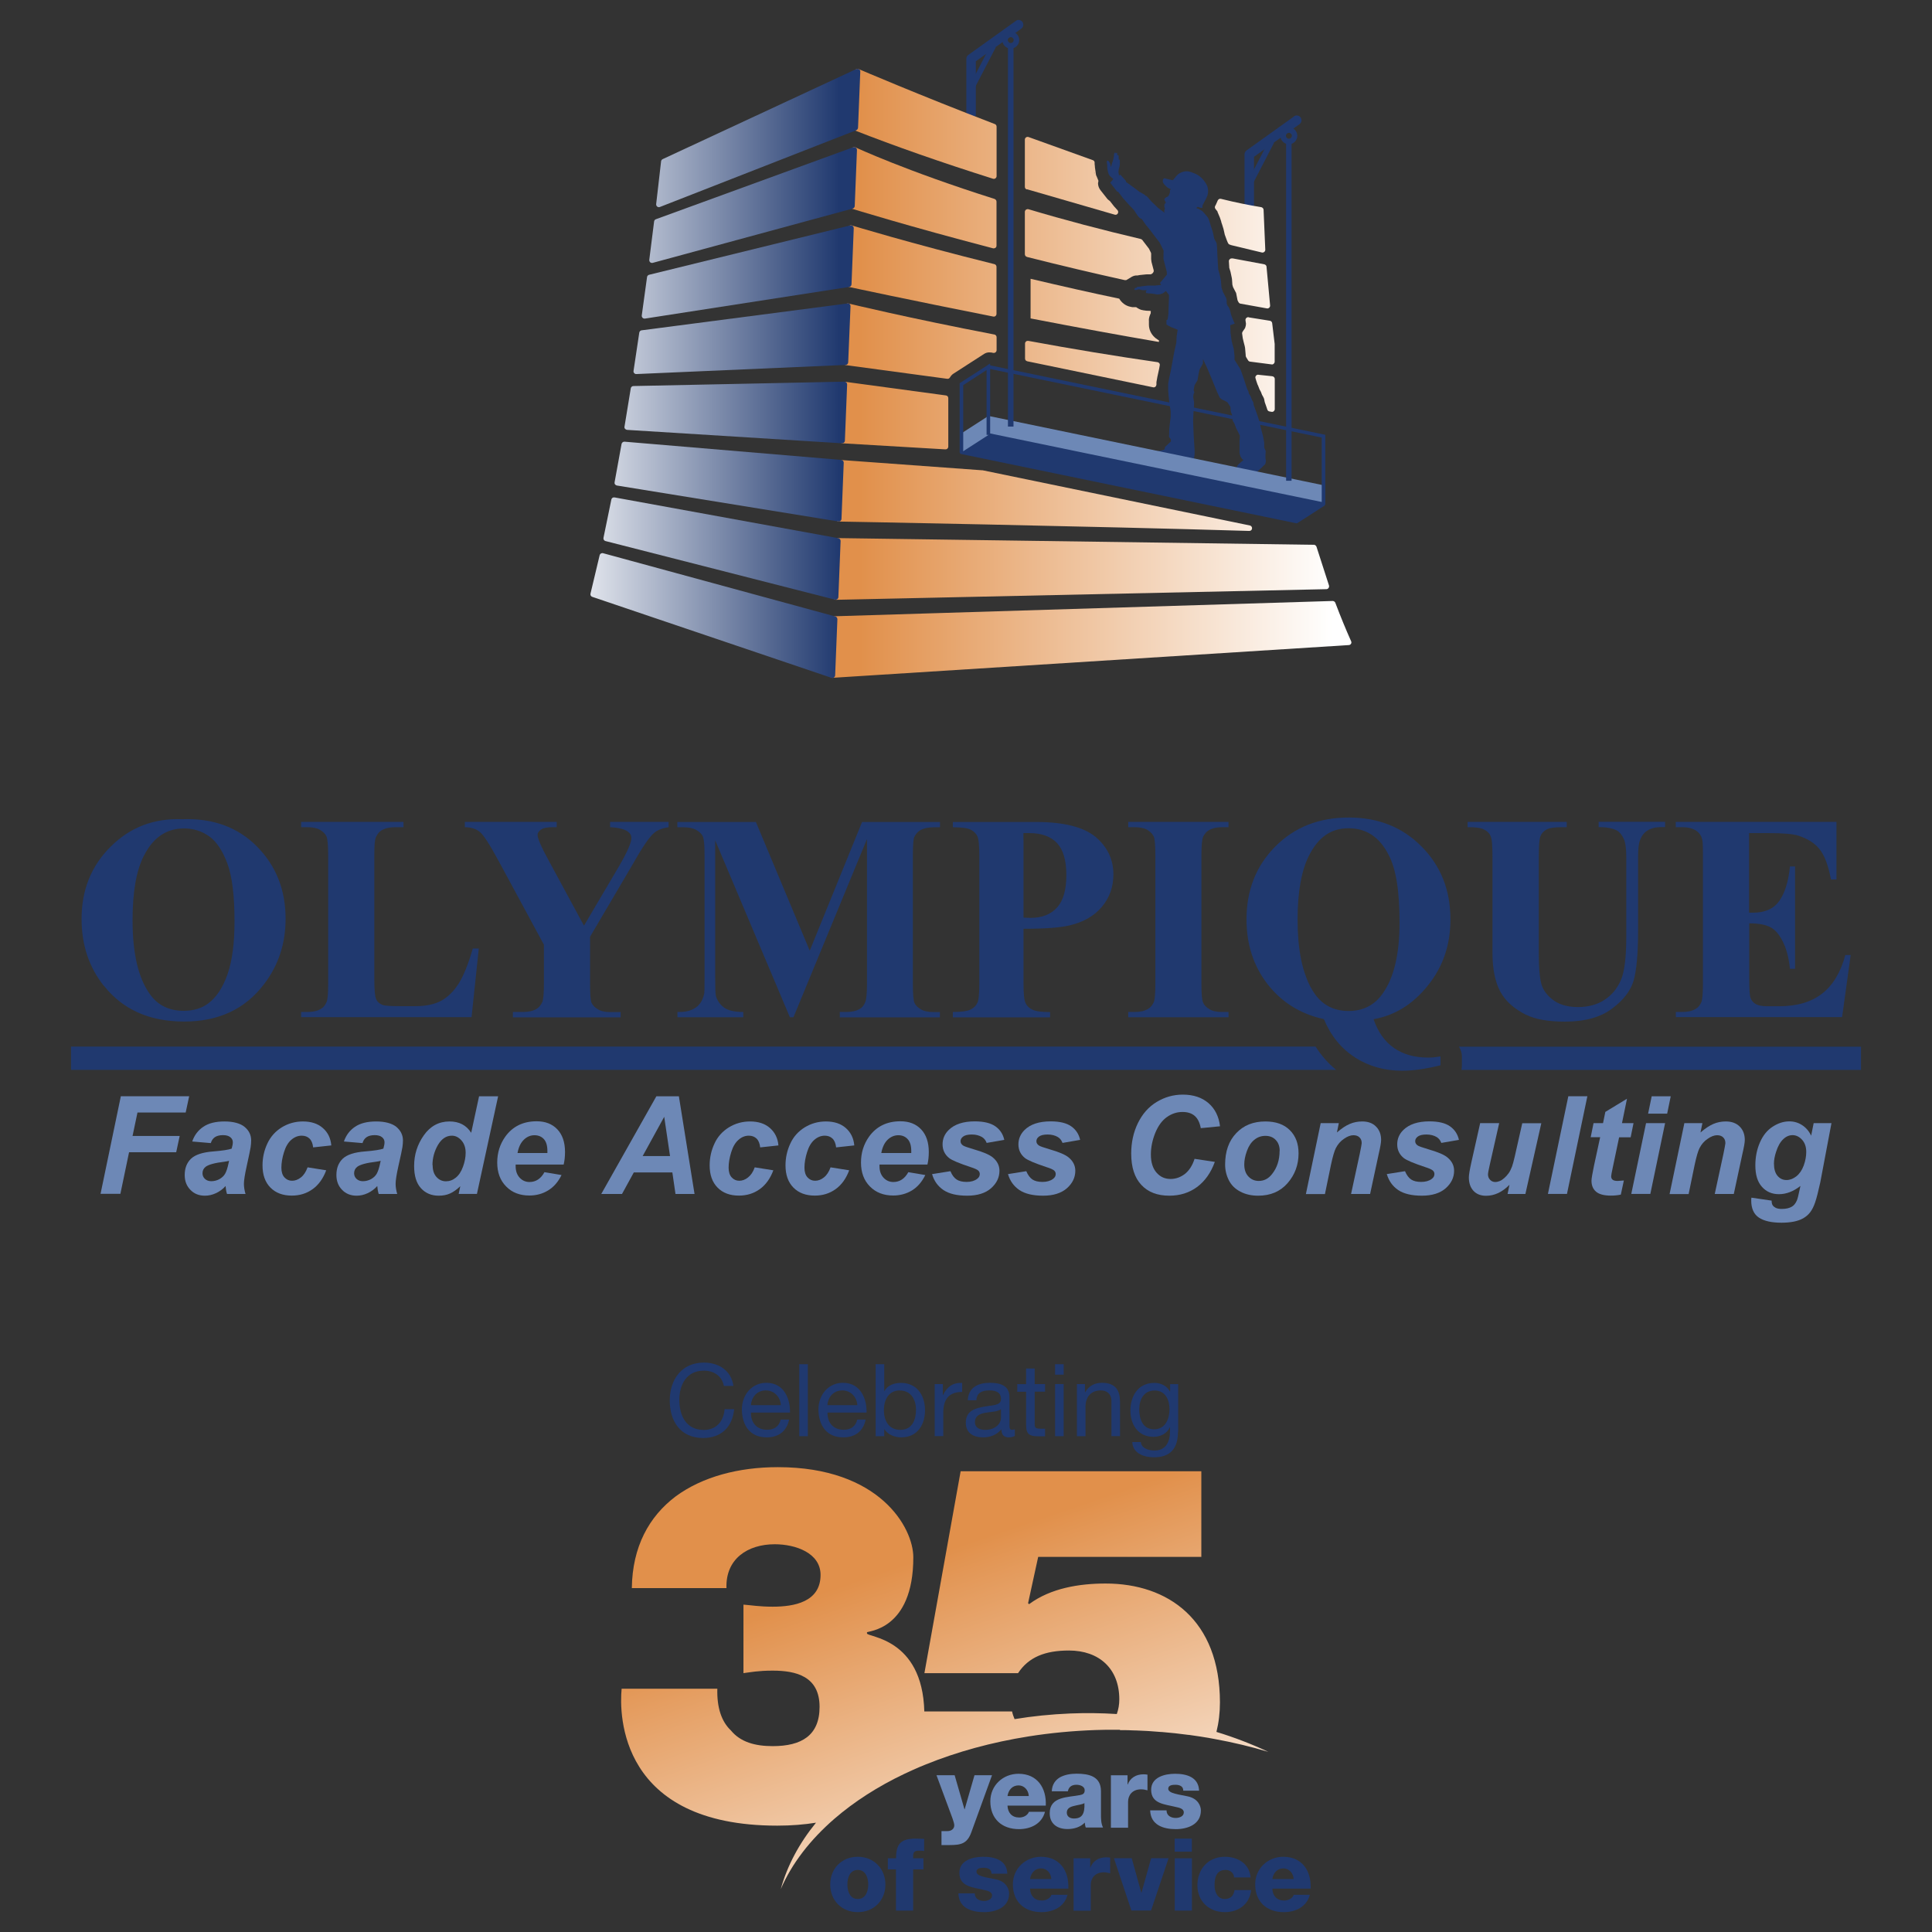 <?xml version="1.0" encoding="UTF-8"?><svg id="Layer_1" xmlns="http://www.w3.org/2000/svg" xmlns:xlink="http://www.w3.org/1999/xlink" viewBox="0 0 216 216"><rect x="0" y="0" width="216" height="216" fill="#333333" stroke="none"/><defs><style>.cls-1{fill:url(#linear-gradient-8);}.cls-2{fill:url(#linear-gradient-7);}.cls-3{fill:url(#linear-gradient-5);}.cls-4{fill:url(#linear-gradient-6);}.cls-5{fill:url(#linear-gradient-9);}.cls-6{fill:url(#linear-gradient-4);}.cls-7{fill:url(#linear-gradient-3);}.cls-8{fill:url(#linear-gradient-2);}.cls-9{fill:url(#linear-gradient);}.cls-10{fill-rule:evenodd;}.cls-10,.cls-11,.cls-12{fill:#20396f;}.cls-13{fill:url(#Orange);}.cls-11{isolation:isolate;}.cls-14{fill:#6d88b6;}.cls-15{fill:#fff;}.cls-16{fill:url(#linear-gradient-10);}.cls-17{fill:url(#linear-gradient-11);}.cls-18{fill:url(#linear-gradient-12);}.cls-19{fill:url(#linear-gradient-13);}.cls-20{fill:url(#linear-gradient-19);}.cls-21{fill:url(#linear-gradient-14);}.cls-22{fill:url(#linear-gradient-21);}.cls-23{fill:url(#linear-gradient-20);}.cls-24{fill:url(#linear-gradient-22);}.cls-25{fill:url(#linear-gradient-23);}.cls-26{fill:url(#linear-gradient-15);}.cls-27{fill:url(#linear-gradient-16);}.cls-28{fill:url(#linear-gradient-17);}.cls-29{fill:url(#linear-gradient-18);}.cls-30{fill:url(#linear-gradient-24);}</style><linearGradient id="linear-gradient" x1="96.17" y1="27.36" x2="148.97" y2="27.36" gradientUnits="userSpaceOnUse"><stop offset="0" stop-color="#e1904b"/><stop offset="1" stop-color="#fff"/></linearGradient><linearGradient id="linear-gradient-2" x1="96.17" y1="19.65" x2="148.97" y2="19.65" xlink:href="#linear-gradient"/><linearGradient id="linear-gradient-3" x1="96.17" y1="34.68" x2="148.97" y2="34.68" xlink:href="#linear-gradient"/><linearGradient id="linear-gradient-4" x1="96.17" y1="43.97" x2="148.97" y2="43.97" xlink:href="#linear-gradient"/><linearGradient id="linear-gradient-5" x1="96.17" y1="40.71" x2="148.97" y2="40.71" xlink:href="#linear-gradient"/><linearGradient id="linear-gradient-6" x1="96.17" y1="30.29" x2="148.97" y2="30.29" xlink:href="#linear-gradient"/><linearGradient id="linear-gradient-7" y1="46.46" x2="148.97" y2="46.46" xlink:href="#linear-gradient"/><linearGradient id="linear-gradient-8" x1="96.17" y1="55.39" x2="148.97" y2="55.39" xlink:href="#linear-gradient"/><linearGradient id="linear-gradient-9" x1="96.17" y1="63.61" x2="148.97" y2="63.61" xlink:href="#linear-gradient"/><linearGradient id="linear-gradient-10" x1="96.17" y1="71.49" x2="148.97" y2="71.49" xlink:href="#linear-gradient"/><linearGradient id="linear-gradient-11" x1="96.17" y1="38.14" x2="148.97" y2="38.14" xlink:href="#linear-gradient"/><linearGradient id="linear-gradient-12" y1="25.23" x2="148.97" y2="25.23" xlink:href="#linear-gradient"/><linearGradient id="linear-gradient-13" x1="96.17" y1="22.1" x2="148.97" y2="22.1" xlink:href="#linear-gradient"/><linearGradient id="linear-gradient-14" x1="96.17" y1="31.7" x2="148.97" y2="31.7" xlink:href="#linear-gradient"/><linearGradient id="linear-gradient-15" x1="96.17" y1="38.1" x2="148.97" y2="38.1" xlink:href="#linear-gradient"/><linearGradient id="linear-gradient-16" x1="96.17" y1="13.85" x2="148.97" y2="13.85" xlink:href="#linear-gradient"/><linearGradient id="linear-gradient-17" x1="93.85" y1="61.33" x2="61.45" y2="61.33" gradientUnits="userSpaceOnUse"><stop offset="0" stop-color="#20396f"/><stop offset="1" stop-color="#fff"/></linearGradient><linearGradient id="linear-gradient-18" x1="93.85" y1="53.84" x2="61.45" y2="53.84" xlink:href="#linear-gradient-17"/><linearGradient id="linear-gradient-19" x1="93.85" y1="68.81" x2="61.45" y2="68.81" xlink:href="#linear-gradient-17"/><linearGradient id="linear-gradient-20" x1="93.85" y1="15.43" x2="61.45" y2="15.43" xlink:href="#linear-gradient-17"/><linearGradient id="linear-gradient-21" x1="93.85" y1="22.92" x2="61.45" y2="22.92" xlink:href="#linear-gradient-17"/><linearGradient id="linear-gradient-22" x1="93.85" y1="46.12" x2="61.45" y2="46.12" xlink:href="#linear-gradient-17"/><linearGradient id="linear-gradient-23" x1="93.85" y1="30.4" x2="61.45" y2="30.4" xlink:href="#linear-gradient-17"/><linearGradient id="linear-gradient-24" x1="93.85" y1="37.88" x2="61.45" y2="37.88" xlink:href="#linear-gradient-17"/><linearGradient id="Orange" x1="100.67" y1="175.03" x2="116.35" y2="221.03" gradientUnits="userSpaceOnUse"><stop offset="0" stop-color="#e1904b"/><stop offset="1" stop-color="#fff"/></linearGradient></defs><path class="cls-12" d="M113.58,2.33l-5.32,3.81c-.14.1-.22.26-.22.43v6.2c0,.29.24.54.53.54s.53-.24.53-.54v-5.92c.41-.29,5.09-3.65,5.09-3.65.14-.1.22-.27.22-.44,0-.1-.03-.21-.1-.31-.18-.24-.51-.29-.74-.12Z"/><polygon class="cls-12" points="108.3 9.78 108.85 10.07 111.33 5.29 110.78 5 108.3 9.78"/><path class="cls-12" d="M112.33,3.81c-.18.18-.27.42-.27.67s.1.49.27.67c.18.18.42.28.67.28s.49-.1.67-.28c.18-.17.28-.41.28-.67,0-.53-.42-.95-.95-.95-.25,0-.49.1-.67.28ZM112.77,4.71c-.06-.06-.1-.15-.1-.23,0-.19.15-.33.33-.33s.33.14.33.33c0,.08-.04.17-.09.23-.06.06-.15.1-.24.1s-.17-.04-.23-.1Z"/><path class="cls-12" d="M144.67,13.02l-5.31,3.8c-.14.11-.22.27-.22.44v6.19c0,.3.24.54.53.54s.53-.24.53-.54v-5.92c.41-.29,5.09-3.65,5.09-3.65.14-.11.22-.27.22-.44,0-.1-.03-.21-.1-.31-.17-.24-.51-.29-.75-.12Z"/><polygon class="cls-12" points="139.4 20.48 139.95 20.77 142.43 15.98 141.88 15.7 139.4 20.48"/><path class="cls-12" d="M143.15,15.18c0,.52.43.95.95.95s.94-.43.94-.95-.42-.95-.94-.95-.95.42-.95.95ZM143.77,15.18c0-.19.15-.33.33-.33s.33.15.33.33-.15.33-.33.33-.33-.15-.33-.33Z"/><path class="cls-9" d="M114.83,28.73c3.67.93,7.35,1.8,10.93,2.59.08.01.18,0,.24-.05l.28-.17s.05-.02.06-.03c.22-.16.43-.25.64-.27h.18s.27-.05.27-.05l.67-.07s.14-.01.14-.01c-.02,0,.38,0,.38,0,.09,0,.19-.07.25-.13l.05-.07c.07-.08.08-.18.06-.27l-.24-.91s-.04-.32-.04-.32v-.57s0-.1-.02-.14l-.22-.45s-.65-.85-.65-.85l-.09-.12c-.05-.06-.11-.1-.18-.12-4.29-1.01-8.52-2.12-12.56-3.33-.09-.02-.19,0-.27.05-.08.06-.13.15-.13.25v4.73c0,.14.1.27.23.3Z"/><path class="cls-8" d="M114.82,21.16l9.81,2.84c.13.04.27-.01.34-.13.07-.12.06-.27-.03-.37l-.37-.41s0-.01,0,0l-.05-.06s-.42-.54-.42-.54c-.02-.02-.04-.04-.06-.05l-.08-.06-.14-.12-.78-.99c-.18-.23-.28-.51-.28-.79l.04-.2s0-.03,0-.05c0-.04,0-.07-.03-.11l-.15-.37c-.03-.07-.05-.12-.08-.17l-.13-.9v-.07s-.03-.27-.03-.27v-.12c.02-.14-.07-.27-.19-.31l-7.2-2.59c-.09-.03-.2-.02-.28.04-.08.06-.13.15-.13.25v5.28c0,.14.09.26.22.29ZM122.41,19.35s.02.04.03.05c-.04-.04-.08-.07-.13-.08.04,0,.07,0,.1.03Z"/><path class="cls-7" d="M128.44,35.81c0-.28.1-.54.21-.78,0,0,0-.18.01-.26-.02,0-.06-.01-.07-.01,0,0-.07-.01-.08-.01,0,0-.26-.01-.3-.01,0,0-.09-.01-.11-.01l-.28-.04c-.34-.04-.6-.21-.8-.35-.16,0-.43,0-.43,0l-.2-.04c-.53-.1-.98-.44-1.26-.91-3.13-.65-6.38-1.39-9.91-2.22v4.43c5.43,1.05,10.12,1.91,14.34,2.63,0-.06.02-.1.02-.13,0-.01,0-.02,0-.03-.11-.07-.35-.23-.35-.24l-.13-.11c-.41-.37-.65-.88-.65-1.43v-.47Z"/><path class="cls-6" d="M140.69,41.89c-.1,0-.21.03-.27.12-.07.08-.09.19-.05.29l.09.3.13.38s.01.03.02.05l.04.07s.12.31.12.31c0,.02.05.12.05.13l.15.27s.13.34.13.34c.03.06.08.13.08.13.09.15.16.31.18.48l.04.2s.17.48.17.48l.12.36c.04.11.13.18.24.2l.22.04c.09.02.18,0,.25-.06.07-.06.12-.15.12-.24v-3.38c0-.16-.14-.29-.31-.3l-1.52-.16Z"/><path class="cls-3" d="M114.84,40.39l14.08,2.91c.09.02.18,0,.25-.06.07-.06.11-.14.12-.23v-.15s0-.02,0,0v-.13s.11-.63.11-.63c0,0,.02-.08.02-.08l.17-.78.07-.39c.02-.08,0-.17-.05-.24-.05-.06-.12-.11-.21-.12-4.65-.67-9.51-1.47-14.43-2.38-.09-.01-.19,0-.26.07-.07.06-.11.14-.11.24v1.67c0,.15.1.27.25.3Z"/><path class="cls-4" d="M94.82,32.06c.07.02,7.16,1.54,16.22,3.33.09.02.19,0,.26-.06.07-.06.11-.15.11-.24v-5.26c0-.14-.1-.27-.24-.3-9.48-2.35-15.88-4.31-15.94-4.33-.09-.03-.19-.01-.27.04-.08.05-.13.14-.13.24l-.25,6.27c0,.15.1.28.24.31Z"/><path class="cls-2" d="M94.14,49.56l11.55.68c.09,0,.17-.02.23-.08.06-.06.1-.14.1-.22v-5.43c0-.16-.12-.29-.27-.3l-11.3-1.53c-.09,0-.17.02-.24.07-.06.05-.11.13-.11.22l-.25,6.26c0,.17.12.31.29.32Z"/><path class="cls-1" d="M93.78,58.31c.29,0,28.77.53,45.89,1.05.16,0,.3-.11.31-.27.02-.16-.09-.31-.24-.34l-29.87-6.17s-.02,0-.04,0l-15.78-1.15c-.08,0-.17.02-.23.08-.06.05-.1.13-.1.21l-.25,6.27c0,.09.02.16.08.23.06.06.14.1.22.1Z"/><path class="cls-5" d="M93.43,67.06l54.87-1.19c.09,0,.19-.06.24-.14.05-.08.07-.19.04-.28l-1.39-4.31c-.04-.13-.16-.23-.29-.23l-53.22-.75c-.17,0-.3.13-.31.3l-.25,6.26c0,.09.03.17.09.23.06.06.14.1.22.1Z"/><path class="cls-16" d="M151.06,71.7c-.59-1.32-1.17-2.73-1.77-4.31-.05-.12-.17-.2-.3-.2l-55.69,1.71c-.16,0-.29.14-.3.29l-.25,6.27c0,.08.03.17.09.23.07.06.15.09.24.09l57.72-3.66c.1,0,.19-.06.24-.14.06-.08.06-.2.02-.29Z"/><path class="cls-17" d="M94.48,40.81l11.42,1.54c.13.02.24-.04.31-.16.1-.17.23-.32.41-.43,0,0,3.4-2.19,3.4-2.19.35-.23.74-.19,1.01-.12.1.02.19,0,.27-.06.08-.06.12-.15.12-.25v-1.44c0-.15-.11-.28-.25-.3-9.54-1.83-16.24-3.45-16.31-3.47-.09-.02-.18,0-.26.05-.07.06-.12.14-.12.23l-.25,6.27c0,.16.11.3.26.32Z"/><path class="cls-18" d="M136.11,23.67s.27.63.27.64h0s0,0,0,0h0s.14.41.14.41l.04.17.07.2s.15.48.15.48c0-.03.15.66.15.66.39,1.09.41,1.15.69,1.11-.05,0-.09.04-.13.03l3.59.86c.09.02.19,0,.27-.07.07-.06.12-.16.11-.25l-.19-4.45c0-.14-.12-.27-.26-.3-1.31-.21-2.82-.51-4.51-.93-.14-.04-.3.05-.36.19,0,0-.21.48-.21.48l-.07.12s-.04.1-.04.15c0,.06.03.13.07.19l.24.3Z"/><path class="cls-19" d="M95.16,23.31c.07.02,6.52,2.02,15.86,4.45.1.02.19,0,.27-.05.08-.06.12-.15.12-.24v-4.93c0-.13-.09-.25-.22-.3-9.9-3.13-15.5-5.74-15.55-5.77-.1-.04-.2-.04-.29.01-.09.05-.15.15-.15.25l-.25,6.26c0,.14.08.27.22.31Z"/><path class="cls-21" d="M137.76,28.9c-.09-.02-.19,0-.26.07-.07.06-.11.14-.11.23l.04.67s0,.04,0,.06l.13.42.02.08.14.66s.02.15.02.15c0,0,.04.58.04.58,0,.03.02.1.03.12l.05.17s.07.13.07.13c0,0,.23.45.27.52.01.07.15.77.15.77,0,.03.03.08.04.11l.08.15c.05.08.13.15.22.16l2.95.53c.09.02.19-.01.26-.08.07-.06.11-.16.1-.25l-.4-4.32c0-.14-.12-.25-.25-.28l-3.59-.67Z"/><path class="cls-26" d="M139.59,35.46c-.09-.01-.19.03-.26.1-.07.07-.1.18-.08.28l.05.33c0,.18-.04.36-.1.51,0,.01-.25.36-.25.36-.05.06-.09.17-.08.25l.07.51s.09.39.09.39l.13.5s.04.21.04.21l.07.79s0,.08,0,.08c0,.05.03.13.06.18l.21.34c.05.08.13.13.22.14l2.4.31c.09.02.18-.01.24-.07.06-.06.11-.14.11-.23v-1.99s-.28-2.33-.28-2.33c-.02-.13-.13-.25-.26-.26l-2.37-.38Z"/><path class="cls-27" d="M95.51,14.56c4.51,1.77,9.73,3.6,15.5,5.42.09.03.2.02.28-.04.08-.06.13-.15.13-.25v-5.53c0-.13-.08-.25-.2-.29-8.47-3.25-15.15-6.12-15.22-6.15-.1-.04-.2-.03-.29.02-.08.05-.14.15-.14.25l-.25,6.27c0,.13.07.25.19.3Z"/><path class="cls-10" d="M132.47,22.18l.21.2.14.11.13.13.08.2.93.32c.06.02.12.05.19.07.08.03.15.03.28.03-.01-.18,0-.31.15-.53.02-.05.05-.1.07-.15.04-.07.09-.14.13-.22.24-.48.34-.75.26-1.29-.04-.23-.16-.47-.29-.65-.15-.23-.33-.44-.54-.62-.1-.08-.2-.16-.31-.22-.11-.07-.24-.13-.36-.18-.22-.09-.53-.21-.77-.23-.31-.03-.62.07-.91.23-.32.19-.49.51-.74.77l-.55-.12-.35-.1s-.11.02-.14.05c-.04.04-.05.11-.07.17-.03.14,0,.23.07.35.05.07.11.15.17.21.15.14.28.28.42.34l.25.11.37.19.19.07.28.11.16.16.24.21.18.17.14.11h0Z"/><path class="cls-10" d="M130.21,23.8s.01,0,.01-.02c-.02-.02-.03-.04-.04-.07-.05-.14.02-.26.05-.38.01-.04-.05-.15-.05-.2,0-.07,0-.13,0-.2,0-.02,0-.06.02-.08.01-.03.01-.04.03-.06,0-.04.1-.06.1-.13,0-.06-.04-.1-.06-.15-.03-.06-.08-.12-.09-.19,0-.05,0-.09.03-.13.02-.04.08-.05.11-.08.09-.08.16-.08.22-.13l.08-.06.06-.09.04-.09.08-.23v-.26l.11-.08.1-.09.17-.17.25-.13.08-.21.32-.12.28-.04.33-.03h.3l.27.03.25.07.25.1.26.2.15.15.19.25.17.22.1.28v.25l-.02.19-.02.24-.1.28-.1.13-.09.15-.08.13-.23.21.31.12.36.21c.08.09.17.17.24.26.13.16.29.31.4.49.08.13.12.28.17.42.06.18.11.36.17.55.06.2.13.39.19.58.06.25.12.49.16.74.05.22.26.41.29.63.02.15.03.3.04.45.02.31.02.62.04.92l.05.88.04.63.17.58.13.64.06.78.17.51c.12.23.25.46.36.7.1.24,0,.51.11.75.06.13.18.23.23.37.04.1.09.21.11.3.04.2.08.4.16.6l.17.42.17.39-.5.18.04.87.11.83.11.47.14.49.04.41.04.38v.42l.26.41.4.64.19.53.21.6.19.59.17.51.12.21.07.3.17.25.19.49.13.21.05.34.21.56.2.56.23.72.19.84.21.79.13.71v.56l.17.39-.03.34v.5l.06.24c-.03.06-.04.29-.08.35-.03.06-.08.09-.13.14-.09.09-.19.17-.28.28-.08.08-.16.14-.25.22-.1.08-.19.19-.3.26-.13.05-.28.07-.42.1-.15.03-.32.1-.47.12-.24,0-.46.04-.7.03-.2-.02-.43-.06-.6-.19-.09-.05-.05-.37-.05-.46s.02-.19.05-.26c.04-.09.11-.14.17-.22.09-.08.19-.15.28-.24l.25-.21-.17-.16-.17-.28-.09-.35v-1.36s.04-.56.04-.56l-.15-.33-.26-.5-.21-.56-.19-.32-.02-.34-.06-.34-.11-.27-.04-.26-.02-.32-.17-.26-.17-.26-.31-.17-.3-.13-.24-.21-.29-.62-.63-1.53-.49-1.17-.47-1v.49l-.23.42-.15.26-.09.4-.08.45-.06.36-.32.53-.07.32-.04.27.08.22-.08.17-.05.31.04.31.06.33-.02.55-.05.6-.04.93.06,1.57c.03.52.07,1.06.1,1.59.01.2.02.41,0,.61-.01.12-.04.45-.11.56-.06.08-.17.12-.25.18,0,0-.67.12-.74.09-.08-.02-1-.06-1-.06-.21,0-.42-.02-.62-.02-.19.02-.37.07-.55.08-.21.02-.41.02-.62,0-.21,0-.42-.03-.63-.06-.12,0-.25,0-.36-.04-.08-.03-.17-.08-.21-.15-.04-.07-.03-.38-.01-.45,0-.09.03-.19.08-.26.04-.07.09-.16.17-.19.15-.06.31-.05.47-.06.12,0,.26.02.37-.02l.38-.09c.1-.05.26-.03.28-.14l.05-.23.66-.62-.02-.24-.19-.26.02-.85.06-.58.1-.81v-.66s-.12-.72-.12-.72l-.05-.4-.07-.68-.04-.52v-.72s.11-.62.11-.62l.18-.82.2-1.08.19-1.04.23-1.03.04-.71.11-.74-.22-.1-.49-.19-.41-.21-.13-.11v-.47l.13-.07.08-.58.07-1.82v-.35s-.34-.44-.34-.44l-.11.09-.26.19-.3.09-.34.02-.3-.06-.29-.04-.32-.02-.29-.04-.04-.16.11-.17-.34.02-.2-.02-.11-.02-.14-.06h-.17l-.24.08-.21-.04.08-.19.17-.02.09-.11.25-.02.25-.04.68-.08h.78s.64-.07.64-.07l.08-.03-.14-.19.78-.94-.02-.33-.37-1.43.02-.93-.46-.92c-.52-.62-1.01-1.37-1.54-1.97l-.43-.62-.23-.12-.21-.22-.46-.7-.45-.46-.72-.8-.59-.77h-.1s-.78-1-.78-1l.35-.41-.17-.15c-.09-.09-.21-.17-.28-.28-.08-.12-.12-.26-.15-.39-.04-.17-.08-.34-.08-.51v-.24c-.01-.07-.03-.14-.04-.21,0-.07-.02-.14,0-.21.01-.03.04-.07.07-.07.04,0,.07.01.1.04.05.05.1.1.13.17l.08.17.02.13.07.21.07-.33.13-.37.08-.3.04-.28c0-.07,0-.17.03-.23.02-.06.06-.12.11-.11.04,0,.04.04.06.12.02-.04.03-.07.07-.09.06-.04.11.04.1.13l-.02.15c.05-.04.11-.03.15,0,.04.03.02.1.02.15l.02.38s.05-.09.09-.06c.04.03.03.13.03.22v.3l-.04.26-.08.29-.04.32.07.39.15-.09.62.7v.1s.99.72.99.72l.5.38.46.26.12.07.1.1.11.05.15.13.37.44.8.77.66.49.15.06h0Z"/><polygon class="cls-14" points="110.51 48.63 147.96 56.37 147.96 54.25 110.51 46.5 110.51 48.63"/><polygon class="cls-11" points="147.96 56.37 110.51 48.63 107.5 50.57 144.96 58.32 147.96 56.37"/><path class="cls-12" d="M110.4,48.46l-3.01,1.95c-.07.04-.1.12-.09.19.02.08.08.14.16.16l37.46,7.74c.05.02.1,0,.15-.03l3-1.93c.07-.06.1-.13.09-.21-.02-.08-.08-.15-.16-.16l-37.45-7.74c-.05-.01-.1,0-.15.03ZM110.55,48.84c.16.03,35.98,7.44,36.9,7.62-.59.38-2.42,1.57-2.53,1.64-.16-.02-35.98-7.43-36.9-7.62.6-.38,2.42-1.57,2.54-1.65Z"/><polygon class="cls-14" points="110.51 48.63 107.5 50.57 107.5 48.44 110.51 46.5 110.51 48.63"/><rect class="cls-12" x="112.69" y="4.97" width=".62" height="42.72"/><rect class="cls-12" x="143.79" y="15.66" width=".61" height="38.09"/><path class="cls-12" d="M110.47,41.21s36.98,7.64,37.3,7.71v7.46h.4v-7.77l-37.61-7.79-.08.4Z"/><path class="cls-12" d="M110.4,40.84l-3.11,2v7.72h.4v-7.5c.15-.1,2.13-1.38,2.61-1.69v7.25h.4v-7.98l-.31.19Z"/><path class="cls-28" d="M93.73,60.17l-25.03-4.56c-.17-.03-.32.08-.35.24l-.88,4.28c-.03.16.06.32.22.36l25.66,6.55c.09.02.18,0,.26-.05.08-.06.12-.15.12-.24l.25-6.27c0-.15-.1-.28-.25-.31Z"/><path class="cls-29" d="M94.07,51.42l-24.25-2.04c-.16-.01-.3.11-.33.26l-.78,4.29c-.01.07,0,.16.05.22.05.07.12.11.2.13l24.77,4.02c.08.02.17,0,.24-.06.07-.07.11-.15.11-.23l.25-6.28c0-.16-.12-.3-.28-.32Z"/><path class="cls-20" d="M93.39,68.92l-25.96-7.07c-.08-.03-.17,0-.24.03-.07.04-.13.12-.15.2l-1.02,4.28c-.04.16.04.32.2.37l26.74,9.05c.09.03.2.02.28-.04.08-.05.13-.15.13-.24l.25-6.27c0-.14-.09-.27-.23-.31Z"/><path class="cls-23" d="M96.04,7.75c-.09-.06-.2-.07-.3-.03l-21.65,10.07c-.1.05-.17.14-.18.25l-.55,4.78c-.01.1.03.21.12.28.09.07.2.08.3.04l21.95-8.58c.12-.05.19-.16.2-.28l.25-6.27c0-.11-.04-.21-.13-.27Z"/><path class="cls-22" d="M95.4,16.46l-22.07,8.05c-.11.04-.19.14-.2.25l-.54,4.29c-.01.1.03.2.1.27.08.07.18.09.28.07l22.36-6.07c.13-.03.22-.15.23-.28l.25-6.27c0-.1-.05-.2-.13-.26-.08-.06-.19-.08-.28-.04Z"/><path class="cls-24" d="M94.4,42.67l-23.58.49c-.15,0-.28.11-.3.26l-.7,4.28c-.02.08,0,.17.06.24.05.06.14.11.22.12l24.03,1.5c.08,0,.16-.02.23-.08.06-.06.1-.13.1-.22l.25-6.27c0-.09-.03-.17-.09-.23-.06-.06-.14-.09-.23-.09Z"/><path class="cls-25" d="M95.07,25.2l-22.5,5.52c-.12.03-.22.14-.23.26l-.59,4.29c-.01.09.02.19.09.26.07.07.17.1.26.09l22.84-3.54c.15-.02.25-.14.26-.29l.25-6.27c0-.1-.04-.19-.11-.25-.08-.06-.18-.08-.27-.06Z"/><path class="cls-30" d="M94.74,33.93l-23.01,3c-.14.02-.24.13-.26.27l-.64,4.27c-.01.09,0,.18.08.25.06.07.15.11.24.1l23.39-1.02c.16,0,.29-.14.29-.3l.26-6.27c0-.09-.04-.18-.1-.24-.06-.07-.16-.09-.24-.08Z"/><path class="cls-14" d="M108.6,204.84c-.46,1.28-1.15,1.44-2.44,1.44h-.9v-1.56h.66c.44,0,.77-.25.77-.65,0-.32-.37-1.22-.48-1.53l-1.51-4.07h2.03l1.1,3.81h.02l1.1-3.81h1.96l-2.31,6.37Z"/><path class="cls-14" d="M112.64,201.87c.03.8.5,1.33,1.31,1.33.46,0,.91-.21,1.09-.64h1.79c-.35,1.35-1.6,1.94-2.91,1.94-1.9,0-3.2-1.15-3.2-3.11,0-1.79,1.43-3.08,3.15-3.08,2.1,0,3.14,1.58,3.05,3.56h-4.29ZM115.02,200.8c-.03-.65-.5-1.19-1.14-1.19-.68,0-1.13.48-1.24,1.19h2.38Z"/><path class="cls-14" d="M117.59,200.28c.03-.77.39-1.26.91-1.57.52-.29,1.19-.41,1.86-.41,1.39,0,2.73.3,2.73,1.96v2.56c0,.5,0,1.04.23,1.5h-1.93c-.07-.18-.09-.36-.11-.55-.5.52-1.23.72-1.93.72-1.12,0-1.99-.56-1.99-1.77,0-1.9,2.07-1.76,3.4-2.03.33-.07.51-.18.51-.54,0-.44-.53-.61-.92-.61-.53,0-.87.24-.96.73h-1.79ZM120.07,203.31c.91,0,1.22-.52,1.17-1.72-.27.17-.77.2-1.18.32-.43.1-.79.28-.79.74s.37.66.8.66Z"/><path class="cls-14" d="M124.2,198.48h1.86v1.03h.02c.28-.74.93-1.14,1.76-1.14.15,0,.3.01.45.04v1.75c-.25-.07-.47-.11-.73-.11-.95,0-1.44.65-1.44,1.39v2.9h-1.92v-5.85Z"/><path class="cls-14" d="M130.42,202.4c0,.29.12.51.32.65.18.13.44.2.71.2.37,0,.9-.16.9-.62s-.6-.54-.94-.62c-1.2-.3-2.71-.34-2.71-1.91,0-1.41,1.52-1.79,2.67-1.79,1.29,0,2.63.37,2.69,1.89h-1.77c0-.25-.09-.4-.25-.51-.16-.1-.37-.15-.61-.15-.32,0-.82.03-.82.44,0,.55,1.28.65,2.16.85,1.18.24,1.49,1.09,1.49,1.58,0,1.57-1.49,2.09-2.81,2.09-1.39,0-2.81-.46-2.86-2.1h1.83Z"/><path class="cls-12" d="M95.9,207.59c1.81,0,3.09,1.34,3.09,3.1s-1.27,3.09-3.09,3.09-3.08-1.33-3.08-3.09,1.26-3.1,3.08-3.1ZM95.9,212.31c.89,0,1.17-.88,1.17-1.62s-.28-1.63-1.17-1.63-1.16.89-1.16,1.63.27,1.62,1.16,1.62Z"/><path class="cls-12" d="M100.18,209h-.92v-1.24h.92c0-1.68.59-2.2,2.22-2.2.3,0,.62.02.92.03v1.35c-.18-.02-.35-.03-.52-.03-.44,0-.71.06-.71.59v.26h1.15v1.24h-1.15v4.61h-1.92v-4.61Z"/><path class="cls-12" d="M108.98,211.68c0,.29.12.51.32.65.18.13.44.2.71.2.37,0,.9-.16.9-.62s-.6-.54-.94-.62c-1.2-.3-2.71-.34-2.71-1.91,0-1.41,1.52-1.79,2.67-1.79,1.29,0,2.63.37,2.69,1.89h-1.77c0-.25-.09-.4-.25-.51-.16-.1-.37-.15-.61-.15-.32,0-.82.03-.82.44,0,.55,1.28.65,2.16.85,1.18.24,1.49,1.09,1.49,1.58,0,1.57-1.49,2.09-2.81,2.09-1.39,0-2.81-.46-2.86-2.1h1.83Z"/><path class="cls-12" d="M115.16,211.15c.03.8.5,1.33,1.31,1.33.46,0,.91-.21,1.09-.64h1.79c-.35,1.35-1.6,1.94-2.91,1.94-1.9,0-3.2-1.15-3.2-3.11,0-1.79,1.43-3.08,3.15-3.08,2.1,0,3.14,1.58,3.05,3.56h-4.29ZM117.54,210.08c-.03-.65-.5-1.19-1.14-1.19-.68,0-1.13.48-1.24,1.19h2.38Z"/><path class="cls-12" d="M120.03,207.76h1.86v1.03h.02c.28-.74.93-1.14,1.76-1.14.15,0,.3.01.45.04v1.75c-.25-.07-.47-.11-.73-.11-.95,0-1.44.65-1.44,1.39v2.9h-1.92v-5.85Z"/><path class="cls-12" d="M128.7,213.6h-2.21l-1.95-5.85h1.99l1.07,3.86h.02l1.08-3.86h1.95l-1.96,5.85Z"/><path class="cls-12" d="M133.25,207.02h-1.92v-1.46h1.92v1.46ZM131.34,207.76h1.92v5.85h-1.92v-5.85Z"/><path class="cls-12" d="M137.97,209.9c-.01-.5-.45-.84-.94-.84-1.07,0-1.24.91-1.24,1.72,0,.76.33,1.53,1.14,1.53.66,0,1-.38,1.09-1h1.86c-.17,1.57-1.39,2.47-2.94,2.47-1.76,0-3.07-1.21-3.07-3s1.18-3.19,3.07-3.19c1.45,0,2.75.77,2.88,2.31h-1.86Z"/><path class="cls-12" d="M142.25,211.15c.03.8.5,1.33,1.31,1.33.46,0,.91-.21,1.09-.64h1.79c-.35,1.35-1.6,1.94-2.91,1.94-1.9,0-3.2-1.15-3.2-3.11,0-1.79,1.43-3.08,3.15-3.08,2.1,0,3.14,1.58,3.05,3.56h-4.29ZM144.63,210.08c-.03-.65-.5-1.19-1.14-1.19-.68,0-1.13.48-1.24,1.19h2.38Z"/><path class="cls-12" d="M80.93,154.95c-.22-1.14-1.14-1.71-2.25-1.71-1.92,0-2.73,1.58-2.73,3.26,0,1.84.81,3.37,2.74,3.37,1.41,0,2.22-.99,2.32-2.32h1.07c-.2,2.01-1.45,3.22-3.48,3.22-2.5,0-3.72-1.85-3.72-4.19s1.33-4.24,3.81-4.24c1.68,0,3.07.9,3.31,2.61h-1.07Z"/><path class="cls-12" d="M88.22,158.72c-.26,1.29-1.18,1.98-2.49,1.98-1.86,0-2.74-1.29-2.79-3.07,0-1.75,1.15-3.03,2.74-3.03,2.06,0,2.69,1.93,2.64,3.33h-4.36c-.03,1.01.54,1.92,1.81,1.92.79,0,1.34-.38,1.51-1.14h.95ZM87.3,157.1c-.05-.91-.73-1.65-1.68-1.65-1,0-1.6.76-1.67,1.65h3.35Z"/><path class="cls-12" d="M89.36,152.52h.96v8.05h-.96v-8.05Z"/><path class="cls-12" d="M96.78,158.72c-.26,1.29-1.18,1.98-2.49,1.98-1.86,0-2.74-1.29-2.79-3.07,0-1.75,1.15-3.03,2.74-3.03,2.06,0,2.69,1.93,2.64,3.33h-4.36c-.03,1.01.54,1.92,1.81,1.92.79,0,1.34-.38,1.51-1.14h.95ZM95.85,157.1c-.05-.91-.73-1.65-1.68-1.65-1,0-1.6.76-1.67,1.65h3.35Z"/><path class="cls-12" d="M97.9,152.52h.96v3.01h.02c.32-.64,1.06-.92,1.86-.92,1.79,0,2.68,1.42,2.68,3.06s-.88,3.03-2.66,3.03c-.6,0-1.45-.23-1.88-.91h-.02v.78h-.96v-8.05ZM100.6,155.45c-1.28,0-1.78,1.1-1.78,2.2,0,1.15.52,2.21,1.84,2.21s1.75-1.12,1.75-2.25-.56-2.15-1.8-2.15Z"/><path class="cls-12" d="M104.51,154.74h.9v1.23h.02c.46-.94,1.1-1.4,2.14-1.36v1.01c-1.54,0-2.11.88-2.11,2.35v2.59h-.96v-5.83Z"/><path class="cls-12" d="M113.46,160.54c-.17.1-.38.16-.69.16-.5,0-.81-.27-.81-.9-.53.62-1.24.9-2.05.9-1.06,0-1.93-.47-1.93-1.63,0-1.32.98-1.6,1.97-1.79,1.06-.2,1.96-.13,1.96-.86,0-.83-.69-.97-1.3-.97-.81,0-1.41.25-1.45,1.1h-.96c.06-1.44,1.17-1.95,2.47-1.95,1.05,0,2.19.24,2.19,1.6v3c0,.45,0,.65.31.65.08,0,.17-.01.29-.06v.74ZM111.9,157.56c-.37.27-1.09.28-1.73.39-.63.11-1.17.34-1.17,1.05,0,.63.54.86,1.13.86,1.26,0,1.78-.79,1.78-1.32v-.98Z"/><path class="cls-12" d="M115.68,154.74h1.16v.85h-1.16v3.62c0,.44.12.52.72.52h.44v.85h-.73c-.99,0-1.39-.2-1.39-1.27v-3.71h-.99v-.85h.99v-1.75h.96v1.75Z"/><path class="cls-12" d="M118.92,153.69h-.96v-1.17h.96v1.17ZM117.96,154.74h.96v5.83h-.96v-5.83Z"/><path class="cls-12" d="M120.4,154.74h.9v.92h.02c.41-.72,1.06-1.06,1.89-1.06,1.53,0,2.01.88,2.01,2.13v3.83h-.96v-3.94c0-.71-.45-1.17-1.18-1.17-1.16,0-1.72.78-1.72,1.83v3.29h-.96v-5.83Z"/><path class="cls-12" d="M131.7,160.07c0,1.89-.87,2.86-2.7,2.86-1.09,0-2.36-.44-2.41-1.71h.96c.04.7.88.95,1.51.95,1.25,0,1.75-.9,1.75-2.21v-.38h-.02c-.32.71-1.08,1.06-1.81,1.06-1.74,0-2.6-1.36-2.6-2.95,0-1.37.68-3.08,2.69-3.08.73,0,1.39.33,1.74.97h.01v-.83h.9v5.33ZM130.75,157.54c0-1.03-.45-2.08-1.66-2.08s-1.72,1-1.72,2.12c0,1.05.38,2.22,1.65,2.22s1.73-1.16,1.73-2.25Z"/><path class="cls-13" d="M125.22,193.43c.11,0,.22,0,.33,0,.37,0,.75.01,1.12.03.13,0,.26,0,.4.01.37.01.73.03,1.1.05.11,0,.22.01.33.02.45.03.89.06,1.33.1.02,0,.05,0,.07,0,.99.08,1.98.19,2.95.32.02,0,.04,0,.06,0,.46.06.91.13,1.37.2.04,0,.07.01.11.02.47.07.93.15,1.39.24,2.08.38,4.09.86,6.02,1.44-1.83-.86-3.77-1.61-5.8-2.23.26-1.05.39-2.15.39-3.3,0-9.23-5.8-13.29-12.78-13.29-2.93,0-6.14.51-8.56,2.31l-.11-.11,1.13-5.18h18.24v-9.57h-26.91l-4.05,22.57h10.47c1.18-1.8,3.04-2.53,5.69-2.53,3.38,0,5.63,2.03,5.63,5.46,0,.59-.1,1.13-.28,1.64-1.72-.11-3.46-.13-5.23-.06-2.13.09-4.2.3-6.2.63-.12-.28-.22-.57-.28-.86h-9.81c-.22-8.27-6.41-8.28-6.41-8.73v-.11c0-.17,5.18-.17,5.18-8.39,0-3.32-3.77-10.08-15.14-10.08-4.39,0-8.44,1.07-11.43,3.27-2.98,2.25-4.84,5.63-4.9,10.25h10.58c-.11-3.26,2.36-4.9,5.4-4.9,2.31,0,5.12.96,5.12,3.43,0,3.04-2.98,3.55-5.35,3.55-1.52,0-2.42-.17-3.27-.23v7.66c.84-.11,1.63-.28,3.27-.28,2.59,0,5.24.62,5.24,4.05,0,3.21-2.03,4.39-5.24,4.39-1.97,0-3.6-.45-4.67-1.75-1.07-1.01-1.58-2.59-1.52-4.67h-10.7c-.28,2.93-.23,15.31,17.4,15.31,1.58,0,3.02-.12,4.33-.33-1.86,2.28-3.21,4.78-3.94,7.43,1.23-2.86,3.29-5.52,6-7.87h0c2.21-1.91,4.85-3.61,7.86-5.04h0c.76-.36,1.54-.71,2.35-1.03h0c3.48-1.41,7.35-2.48,11.52-3.14,2.4-.38,4.9-.62,7.47-.71.42-.01.83-.02,1.25-.03h0c.49,0,.98,0,1.47,0Z"/><path class="cls-14" d="M11.24,133.48l2.27-10.92h7.64l-.39,1.82h-5.39l-.55,2.62h5.27l-.39,1.82h-5.27l-.97,4.65h-2.24Z"/><path class="cls-14" d="M23.57,127.8l-2.08-.18c.24-.7.65-1.25,1.25-1.65.59-.4,1.38-.59,2.36-.59s1.77.21,2.25.61c.49.41.73.91.73,1.51,0,.24-.02.49-.06.76-.04.27-.19.97-.44,2.12-.21.94-.31,1.6-.31,1.98,0,.34.06.72.18,1.13h-2.07c-.09-.29-.14-.59-.16-.89-.31.35-.67.61-1.08.8-.41.19-.82.28-1.23.28-.66,0-1.2-.21-1.62-.65-.43-.43-.64-.99-.64-1.66,0-.76.23-1.36.7-1.82.47-.45,1.31-.73,2.51-.82,1.02-.08,1.7-.19,2.04-.31.09-.3.13-.54.13-.71,0-.23-.09-.42-.28-.57-.18-.15-.46-.23-.82-.23-.38,0-.69.08-.91.23-.22.15-.37.38-.45.66ZM25.61,129.78c-.13.04-.3.07-.51.1-1.08.13-1.78.32-2.11.57-.23.18-.35.42-.35.72,0,.25.09.46.27.63.18.17.42.26.71.26.32,0,.63-.08.91-.23.28-.16.5-.36.64-.61.14-.25.27-.63.38-1.16l.06-.28Z"/><path class="cls-14" d="M34.39,130.51l2.08.33c-.34.92-.85,1.63-1.52,2.11-.67.48-1.44.72-2.33.72-1,0-1.8-.3-2.39-.9-.59-.6-.88-1.43-.88-2.48,0-.86.18-1.67.54-2.44.36-.77.9-1.37,1.61-1.81.72-.44,1.51-.66,2.37-.66.93,0,1.68.25,2.23.74.56.49.87,1.13.94,1.94l-2.03.22c-.05-.45-.19-.78-.41-.99-.22-.21-.51-.32-.87-.32-.41,0-.8.15-1.16.46-.36.31-.63.77-.82,1.39-.19.61-.29,1.19-.29,1.73,0,.46.11.83.34,1.08.23.25.51.38.85.38s.67-.12.99-.37c.32-.25.56-.62.74-1.11Z"/><path class="cls-14" d="M40.53,127.8l-2.08-.18c.24-.7.65-1.25,1.25-1.65.59-.4,1.38-.59,2.36-.59s1.77.21,2.26.61c.48.41.73.91.73,1.51,0,.24-.02.49-.06.76-.04.27-.19.97-.45,2.12-.21.94-.31,1.6-.31,1.98,0,.34.06.72.18,1.13h-2.07c-.09-.29-.14-.59-.16-.89-.31.35-.67.61-1.08.8-.41.19-.82.28-1.23.28-.65,0-1.2-.21-1.62-.65-.43-.43-.64-.99-.64-1.66,0-.76.23-1.36.7-1.82.47-.45,1.31-.73,2.51-.82,1.02-.08,1.7-.19,2.04-.31.09-.3.13-.54.13-.71,0-.23-.09-.42-.28-.57-.18-.15-.46-.23-.82-.23-.38,0-.69.08-.91.23-.22.15-.37.38-.45.66ZM42.56,129.78c-.13.04-.3.07-.51.1-1.08.13-1.78.32-2.11.57-.23.18-.35.42-.35.72,0,.25.09.46.27.63.18.17.42.26.71.26.32,0,.63-.08.91-.23.28-.16.5-.36.64-.61.14-.25.27-.63.38-1.16l.06-.28Z"/><path class="cls-14" d="M53.31,133.48h-2.03l.18-.86c-.39.37-.77.65-1.14.81-.37.17-.8.25-1.27.25-.82,0-1.48-.28-1.99-.84-.51-.56-.76-1.39-.76-2.48,0-1.27.36-2.41,1.09-3.44.72-1.02,1.68-1.54,2.87-1.54,1.08,0,1.88.42,2.42,1.27l.88-4.08h2.13l-2.37,10.92ZM48.37,130.26c0,.57.14,1.01.43,1.33.29.32.64.48,1.06.48.39,0,.76-.13,1.09-.4.34-.27.61-.67.81-1.22.2-.55.3-1.07.3-1.57,0-.57-.16-1.03-.47-1.38-.31-.35-.67-.53-1.07-.53-.63,0-1.15.35-1.56,1.04-.4.7-.61,1.45-.61,2.26Z"/><path class="cls-14" d="M63.01,130.2h-5.36c0,.08,0,.15,0,.19,0,.53.15.95.45,1.28.3.32.67.48,1.1.48.71,0,1.27-.37,1.67-1.1l1.91.32c-.37.76-.87,1.34-1.5,1.72-.62.38-1.32.57-2.1.57-1.06,0-1.93-.33-2.59-1.01-.67-.67-1-1.57-1-2.67s.3-2.05.9-2.9c.82-1.14,1.99-1.72,3.51-1.72.97,0,1.74.3,2.31.9.57.6.86,1.45.86,2.53,0,.52-.05.98-.15,1.4ZM61.2,128.9c0-.09,0-.17,0-.22,0-.59-.13-1.03-.39-1.32-.26-.29-.62-.44-1.06-.44s-.84.17-1.18.5c-.35.34-.59.83-.71,1.49h3.34Z"/><path class="cls-14" d="M75.18,131.08h-4.32l-1.32,2.41h-2.32l6.16-10.92h2.52l1.75,10.92h-2.13l-.35-2.41ZM74.91,129.25l-.65-4.39-2.41,4.39h3.05Z"/><path class="cls-14" d="M84.38,130.51l2.08.33c-.34.92-.85,1.63-1.52,2.11-.67.48-1.44.72-2.33.72-1.01,0-1.8-.3-2.39-.9-.59-.6-.88-1.43-.88-2.48,0-.86.18-1.67.54-2.44.35-.77.9-1.37,1.61-1.81.72-.44,1.51-.66,2.37-.66.93,0,1.68.25,2.23.74.55.49.87,1.13.94,1.94l-2.04.22c-.05-.45-.19-.78-.41-.99-.22-.21-.51-.32-.86-.32-.41,0-.8.15-1.15.46-.36.31-.63.77-.82,1.39-.19.61-.29,1.19-.29,1.73,0,.46.11.83.34,1.08.23.25.51.38.85.38s.67-.12.98-.37c.32-.25.57-.62.74-1.11Z"/><path class="cls-14" d="M92.86,130.51l2.08.33c-.34.92-.85,1.63-1.52,2.11-.67.48-1.44.72-2.33.72-1,0-1.8-.3-2.39-.9-.59-.6-.88-1.43-.88-2.48,0-.86.18-1.67.54-2.44.35-.77.9-1.37,1.61-1.81.72-.44,1.51-.66,2.37-.66.93,0,1.68.25,2.23.74.55.49.87,1.13.94,1.94l-2.03.22c-.05-.45-.19-.78-.41-.99-.22-.21-.51-.32-.86-.32-.41,0-.8.15-1.16.46-.36.31-.63.77-.82,1.39-.19.61-.29,1.19-.29,1.73,0,.46.11.83.34,1.08.23.25.51.38.85.38s.67-.12.98-.37c.32-.25.56-.62.74-1.11Z"/><path class="cls-14" d="M103.69,130.2h-5.36c0,.08,0,.15,0,.19,0,.53.15.95.45,1.28.3.32.67.48,1.1.48.71,0,1.27-.37,1.67-1.1l1.9.32c-.37.76-.87,1.34-1.49,1.72-.63.38-1.33.57-2.1.57-1.06,0-1.93-.33-2.6-1.01-.67-.67-1-1.57-1-2.67s.3-2.05.9-2.9c.82-1.14,1.99-1.72,3.51-1.72.97,0,1.74.3,2.31.9.57.6.86,1.45.86,2.53,0,.52-.05.98-.15,1.4ZM101.88,128.9c0-.09,0-.17,0-.22,0-.59-.13-1.03-.4-1.32-.26-.29-.61-.44-1.05-.44s-.84.17-1.19.5c-.35.34-.59.83-.71,1.49h3.34Z"/><path class="cls-14" d="M104.19,131.27l2.07-.33c.18.44.41.74.69.93.27.18.65.27,1.12.27s.87-.11,1.16-.33c.21-.15.31-.33.31-.55,0-.14-.05-.27-.16-.38-.11-.11-.4-.25-.88-.4-1.29-.43-2.1-.77-2.4-1.02-.48-.39-.72-.9-.72-1.52s.23-1.17.7-1.62c.65-.63,1.62-.95,2.9-.95,1.02,0,1.79.19,2.31.56.52.37.85.87.99,1.51l-1.97.34c-.11-.29-.27-.5-.51-.65-.32-.19-.7-.29-1.15-.29s-.77.08-.97.23c-.2.15-.29.32-.29.52s.1.36.3.49c.12.08.52.22,1.2.42,1.04.3,1.74.6,2.1.9.5.41.75.91.75,1.49,0,.75-.31,1.4-.94,1.96-.63.55-1.52.83-2.67.83s-2.02-.21-2.65-.63c-.62-.42-1.05-1.01-1.27-1.77Z"/><path class="cls-14" d="M112.67,131.27l2.07-.33c.19.44.41.74.69.93.27.18.65.27,1.12.27s.88-.11,1.17-.33c.21-.15.31-.33.31-.55,0-.14-.05-.27-.16-.38-.11-.11-.4-.25-.89-.4-1.29-.43-2.09-.77-2.4-1.02-.48-.39-.72-.9-.72-1.52s.24-1.17.7-1.62c.65-.63,1.62-.95,2.9-.95,1.02,0,1.79.19,2.31.56.52.37.85.87.99,1.51l-1.97.34c-.11-.29-.27-.5-.51-.65-.32-.19-.7-.29-1.15-.29s-.77.08-.97.23c-.2.15-.29.32-.29.52s.1.36.3.49c.12.08.52.22,1.2.42,1.04.3,1.74.6,2.1.9.5.41.75.91.75,1.49,0,.75-.31,1.4-.94,1.96-.63.55-1.52.83-2.66.83s-2.02-.21-2.65-.63c-.62-.42-1.05-1.01-1.27-1.77Z"/><path class="cls-14" d="M133.56,129.56l2.26.34c-.44,1.22-1.11,2.16-1.99,2.81-.88.65-1.92.97-3.1.97-1.34,0-2.38-.4-3.13-1.21-.75-.8-1.13-1.97-1.13-3.5,0-1.24.25-2.38.75-3.41.51-1.03,1.2-1.82,2.1-2.36.89-.54,1.86-.82,2.92-.82,1.18,0,2.14.32,2.87.95.73.63,1.16,1.5,1.29,2.59l-2.15.21c-.12-.63-.35-1.09-.69-1.38-.34-.29-.79-.43-1.36-.43-.62,0-1.2.19-1.74.57-.54.38-.97.97-1.3,1.77-.32.8-.49,1.6-.49,2.41,0,.88.21,1.55.63,2.03.42.48.94.71,1.57.71.58,0,1.11-.19,1.6-.56.48-.38.84-.94,1.08-1.68Z"/><path class="cls-14" d="M136.97,130.2c0-1.47.41-2.64,1.24-3.51.83-.88,1.91-1.31,3.26-1.31,1.17,0,2.08.32,2.73.97.66.65.98,1.51.98,2.6,0,1.28-.41,2.39-1.23,3.33-.82.94-1.92,1.4-3.29,1.4-.75,0-1.41-.15-1.98-.45-.58-.3-1.01-.72-1.29-1.27-.28-.55-.42-1.14-.42-1.76ZM143.07,128.67c0-.51-.15-.92-.44-1.22-.29-.31-.68-.46-1.15-.46s-.87.14-1.23.43c-.36.28-.64.7-.84,1.25-.2.55-.3,1.05-.3,1.51,0,.57.15,1.02.46,1.35.31.33.69.5,1.16.5.59,0,1.08-.25,1.48-.76.57-.71.85-1.58.85-2.6Z"/><path class="cls-14" d="M147.65,125.57h2.03l-.21,1.04c.51-.44.98-.76,1.43-.95.44-.19.91-.28,1.4-.28.65,0,1.17.19,1.54.57.38.38.57.88.57,1.5,0,.28-.09.8-.27,1.57l-.96,4.47h-2.13l.97-4.48c.14-.67.21-1.07.22-1.2,0-.28-.08-.49-.25-.65-.16-.16-.39-.24-.68-.24-.31,0-.67.13-1.05.4-.39.26-.69.61-.91,1.04-.16.31-.35.94-.55,1.89l-.67,3.25h-2.13l1.65-7.91Z"/><path class="cls-14" d="M155.01,131.27l2.07-.33c.19.44.41.74.69.93.27.18.65.27,1.12.27s.88-.11,1.17-.33c.21-.15.31-.33.31-.55,0-.14-.05-.27-.16-.38-.11-.11-.4-.25-.88-.4-1.29-.43-2.1-.77-2.4-1.02-.48-.39-.72-.9-.72-1.52s.23-1.17.7-1.62c.65-.63,1.62-.95,2.9-.95,1.02,0,1.79.19,2.31.56.52.37.85.87.99,1.51l-1.97.34c-.11-.29-.27-.5-.51-.65-.32-.19-.7-.29-1.15-.29s-.77.08-.97.23c-.2.15-.29.32-.29.52s.1.36.3.49c.13.08.53.22,1.2.42,1.04.3,1.74.6,2.1.9.5.41.75.91.75,1.49,0,.75-.31,1.4-.94,1.96-.63.55-1.52.83-2.66.83s-2.02-.21-2.65-.63c-.62-.42-1.04-1.01-1.27-1.77Z"/><path class="cls-14" d="M165.47,125.57h2.14l-1.06,4.69c-.13.56-.19.91-.19,1.05,0,.23.08.43.23.59.15.16.35.25.58.25.17,0,.34-.04.51-.11.17-.07.34-.19.51-.34.17-.15.33-.33.47-.52.14-.19.27-.45.39-.77.08-.23.18-.59.29-1.06l.85-3.77h2.13l-1.78,7.91h-1.99l.21-1.03c-.8.82-1.68,1.23-2.62,1.23-.6,0-1.07-.19-1.41-.56-.34-.37-.51-.87-.51-1.5,0-.27.09-.82.27-1.63l.99-4.41Z"/><path class="cls-14" d="M173.06,133.48l2.28-10.92h2.13l-2.28,10.92h-2.13Z"/><path class="cls-14" d="M177.84,127.15l.32-1.58h1.06l.26-1.26,2.42-1.47-.56,2.73h1.29l-.32,1.58h-1.29l-.7,3.33c-.13.6-.19.94-.19,1.03,0,.16.05.29.16.38.1.09.29.14.56.14.09,0,.33-.02.7-.05l-.34,1.58c-.37.08-.74.11-1.13.11-.75,0-1.3-.15-1.64-.44-.34-.29-.51-.7-.51-1.22,0-.24.1-.8.28-1.68l.69-3.19h-1.07Z"/><path class="cls-14" d="M184.03,125.57h2.13l-1.65,7.91h-2.13l1.65-7.91ZM184.66,122.57h2.13l-.4,1.94h-2.13l.4-1.94Z"/><path class="cls-14" d="M188.3,125.57h2.03l-.21,1.04c.51-.44.99-.76,1.43-.95.44-.19.91-.28,1.4-.28.65,0,1.17.19,1.55.57.38.38.57.88.57,1.5,0,.28-.09.8-.27,1.57l-.96,4.47h-2.13l.97-4.48c.14-.67.21-1.07.22-1.2,0-.28-.08-.49-.25-.65-.16-.16-.39-.24-.68-.24-.31,0-.67.13-1.05.4-.39.26-.69.61-.91,1.04-.16.31-.35.94-.55,1.89l-.67,3.25h-2.13l1.65-7.91Z"/><path class="cls-14" d="M195.81,133.9l2.26.33c0,.23.04.4.11.51.07.12.19.21.35.3.17.08.39.12.68.12.48,0,.86-.09,1.15-.27.22-.14.39-.36.53-.67.08-.19.19-.61.32-1.26l.08-.37c-.78.61-1.57.92-2.4.92-.78,0-1.41-.27-1.9-.82-.5-.55-.74-1.35-.74-2.4,0-.93.17-1.78.51-2.56.34-.78.81-1.37,1.42-1.76.61-.4,1.23-.6,1.87-.6.52,0,1,.14,1.43.42.43.28.77.67,1.01,1.18l.28-1.4h1.99l-1.25,6.62c-.23,1.05-.42,1.8-.58,2.25-.15.45-.34.81-.54,1.08-.2.27-.46.49-.76.67-.31.18-.68.31-1.09.39-.42.08-.87.12-1.36.12-1.12,0-1.96-.19-2.53-.57-.57-.38-.86-1.02-.86-1.91,0-.09,0-.2.02-.31ZM198.33,130.08c0,.6.13,1.06.4,1.38.27.32.61.47,1.01.47.37,0,.74-.14,1.1-.42.36-.29.63-.69.82-1.21.19-.52.28-1.03.28-1.51,0-.56-.15-1.01-.46-1.36-.31-.34-.67-.52-1.07-.52-.38,0-.73.15-1.05.46-.32.3-.59.77-.79,1.4-.16.49-.24.92-.24,1.32Z"/><path class="cls-12" d="M147.09,117.01H7.94v2.6h141.44c-.89-.72-1.65-1.6-2.3-2.6Z"/><path class="cls-12" d="M163.11,117.01c.2.33.33.7.33,1.09v.99c0,.18-.02.36-.05.53h44.67v-2.6h-44.95Z"/><path class="cls-15" d="M201.41,104.17h0s0,0,0,0ZM193.48,112.47h0ZM190.8,114.83s0,0,0,0h0Z"/><path class="cls-15" d="M37,90.74h0ZM41.45,90.77h0ZM38.69,92.6h0ZM39.84,92.65h0ZM38.7,112.94h0Z"/><path class="cls-12" d="M151.51,118.23c-1.55-.98-2.71-2.41-3.5-4.29-2.6-.57-4.69-1.86-6.28-3.89-1.58-2.03-2.37-4.45-2.37-7.27,0-3.25,1.07-5.97,3.21-8.13,2.15-2.17,4.89-3.25,8.22-3.25s6.02,1.09,8.16,3.26c2.15,2.17,3.21,4.88,3.21,8.13,0,2.84-.83,5.3-2.53,7.4-1.68,2.1-3.7,3.34-6.06,3.76.48,1.42,1.24,2.49,2.27,3.21,1.03.72,2.31,1.08,3.85,1.08.43,0,.88-.05,1.36-.13v.99c-1.6.4-3.04.61-4.29.61-1.95,0-3.71-.49-5.26-1.47M146.06,109.33c.26.69.58,1.29.95,1.81.9,1.26,2.16,1.89,3.76,1.89s2.85-.63,3.75-1.86c1.3-1.77,1.95-4.43,1.95-8s-.39-6.04-1.23-7.61c-1.01-1.98-2.5-2.96-4.47-2.96s-3.37,1-4.4,3.01c-.86,1.68-1.3,4.09-1.3,7.2,0,1.65.13,3.1.38,4.38.15.78.36,1.49.61,2.13M170.64,113.47c-1.38-.69-2.36-1.57-2.92-2.64-.57-1.08-.86-2.51-.86-4.33v-10.68c0-1.26-.06-2.04-.21-2.35-.13-.31-.37-.55-.72-.72-.33-.19-.95-.28-1.85-.27v-.59h11.08v.59h-.57c-.82,0-1.4.09-1.7.27-.31.17-.54.42-.66.73-.14.32-.19,1.09-.19,2.34v10.7c0,1.95.13,3.24.42,3.87.29.62.77,1.16,1.43,1.58.67.41,1.5.62,2.52.62,1.16,0,2.16-.27,2.96-.8.82-.52,1.43-1.26,1.84-2.2.41-.93.61-2.56.61-4.87v-8.91c0-.97-.1-1.67-.31-2.09-.21-.42-.45-.71-.76-.88-.48-.24-1.14-.37-2.02-.37v-.59h7.43v.59h-.44c-.61,0-1.1.13-1.51.37-.4.25-.69.62-.86,1.12-.14.34-.21.96-.21,1.85v8.28c0,2.57-.18,4.41-.5,5.55-.34,1.14-1.15,2.19-2.43,3.14-1.28.96-3.04,1.44-5.26,1.44-1.86,0-3.3-.26-4.3-.76M11.61,110.22c-1.67-2.1-2.49-4.6-2.49-7.48,0-3.23,1.08-5.94,3.26-8.09,2.17-2.17,4.83-3.18,8-3.06,3.42-.13,6.2.89,8.34,3.04,2.14,2.16,3.21,4.85,3.21,8.09,0,2.77-.8,5.2-2.4,7.3-2.11,2.79-5.08,4.19-8.94,4.19s-6.86-1.33-8.97-4M16.08,95.68c-.85,1.68-1.26,4.07-1.26,7.21,0,3.72.65,6.47,1.94,8.26.88,1.24,2.14,1.86,3.77,1.86,1.09,0,2-.27,2.73-.81.93-.68,1.65-1.78,2.18-3.28.52-1.51.78-3.48.78-5.9,0-2.89-.27-5.04-.8-6.48-.53-1.42-1.2-2.44-2.02-3.03-.83-.59-1.77-.89-2.83-.89-1.96,0-3.47,1.03-4.48,3.06M187.36,113.73v-.59h.71c.62,0,1.12-.11,1.5-.34.27-.15.5-.41.65-.77.1-.26.17-.94.17-2.04v-14.35c0-.99-.02-1.61-.09-1.83-.1-.38-.3-.67-.58-.88-.41-.3-.96-.45-1.66-.45h-.71v-.59h17.97v6.44h-.61c-.3-1.57-.73-2.71-1.28-3.39-.55-.69-1.35-1.18-2.36-1.51-.59-.19-1.69-.29-3.31-.29h-2.21v8.9h.42c1.36,0,2.34-.44,2.96-1.32.61-.87,1.02-2.14,1.19-3.85h.57v11.44h-.57c-.13-1.25-.4-2.26-.81-3.06-.39-.79-.86-1.33-1.4-1.6-.55-.28-1.33-.42-2.34-.42v6.15c0,1.2.04,1.93.15,2.2.1.27.27.49.56.67.27.16.72.25,1.33.25h1.28c2,0,3.61-.46,4.83-1.42,1.2-.93,2.07-2.37,2.59-4.31h.6l-.96,6.94h-18.56M126.14,113.73v-.59h.71c.62,0,1.12-.11,1.5-.34.27-.15.48-.41.65-.77.11-.26.17-.94.17-2.04v-14.35c0-1.12-.06-1.83-.17-2.1-.14-.29-.36-.53-.7-.75-.37-.21-.84-.31-1.45-.31h-.71v-.59h11.21v.59h-.72c-.62,0-1.11.12-1.49.35-.27.15-.48.41-.65.77-.1.27-.17.94-.17,2.04v14.35c0,1.12.06,1.82.19,2.1.11.28.35.52.69.73.35.22.81.32,1.43.32h.72v.59h-11.21M106.53,113.73v-.59c.99,0,1.65-.1,2-.28.36-.18.61-.44.74-.74.15-.29.22-1.04.22-2.22v-14.16c0-1.18-.07-1.94-.22-2.24-.13-.31-.39-.55-.74-.74-.36-.18-1.03-.27-2-.27v-.59h9.34c3.08,0,5.28.57,6.62,1.67,1.32,1.12,1.99,2.52,1.99,4.19,0,1.41-.44,2.62-1.3,3.64-.86,1.01-2.04,1.69-3.56,2.05-1.03.26-2.76.39-5.19.39v6.06c0,1.18.07,1.94.23,2.24.14.31.38.56.74.73.36.19,1.03.28,2,.28v.59h-10.88M114.43,93.87v8.72c.36.02.61.03.78.03,1.29,0,2.28-.39,2.98-1.17.69-.77,1.03-1.98,1.03-3.62s-.35-2.81-1.03-3.56c-.7-.75-1.74-1.13-3.12-1.13h-.65v.73M93.89,113.73v-.59h.72c.62,0,1.12-.11,1.51-.34.27-.15.48-.41.62-.77.11-.26.19-.94.19-2.04v-16.18l-8.22,19.92h-.4l-8.35-19.78v15.37c0,1.08.02,1.75.07,1.99.15.54.45.98.9,1.32.45.34,1.18.51,2.17.51v.59h-7.36v-.59h.22c.48,0,.93-.06,1.34-.23.4-.17.71-.39.93-.68.22-.27.4-.67.51-1.18.02-.12.03-.67.03-1.65v-13.79c0-1.11-.06-1.81-.19-2.08-.11-.28-.36-.52-.72-.73-.36-.21-.85-.31-1.44-.31h-.69v-.59h8.78l6.02,14.39,5.85-14.39h8.71v.59h-.69c-.65,0-1.15.12-1.54.35-.26.15-.48.41-.65.75-.1.27-.15.94-.15,2.03v14.38c0,1.12.06,1.82.17,2.1.12.28.35.52.7.73.36.22.85.32,1.46.32h.69v.59h-11.22M57.34,113.73v-.59h1.12c.64,0,1.14-.11,1.52-.34.26-.15.48-.41.65-.77.11-.26.18-.94.18-2.04v-4.37l-5.06-9.36c-1-1.85-1.71-2.95-2.13-3.27-.41-.33-.96-.5-1.65-.51v-.59h10.27v.59h-.45c-.62,0-1.06.09-1.31.27-.25.19-.38.38-.38.59,0,.39.42,1.37,1.28,2.93l3.91,7.22,3.88-6.58c.94-1.61,1.42-2.69,1.42-3.21,0-.29-.12-.53-.4-.73-.35-.26-1.02-.44-1.98-.49v-.59h6.54v.59c-.7.11-1.24.31-1.62.64-.54.45-1.37,1.68-2.5,3.69l-4.66,7.92v5.27c0,1.13.05,1.84.16,2.1.13.29.35.52.7.73.34.22.8.32,1.37.32h1.19v.59h-12.05M33.67,113.73v-.59h.7c.62,0,1.12-.11,1.49-.34.29-.15.5-.41.65-.77.12-.26.18-.94.18-2.04v-14.35c0-1.12-.07-1.83-.18-2.1-.12-.29-.35-.53-.71-.75-.35-.21-.84-.31-1.43-.31h-.7v-.59h11.44v.59h-.93c-.62,0-1.13.12-1.52.35-.26.15-.47.41-.63.77-.13.27-.18.94-.18,2.04v13.89c0,1.13.07,1.83.19,2.14.12.31.38.54.74.69.26.09.9.13,1.91.13h1.79c1.13,0,2.08-.2,2.84-.6.76-.42,1.41-1.06,1.97-1.94.55-.88,1.07-2.18,1.57-3.9h.67l-.81,7.67h-19.06"/></svg>
